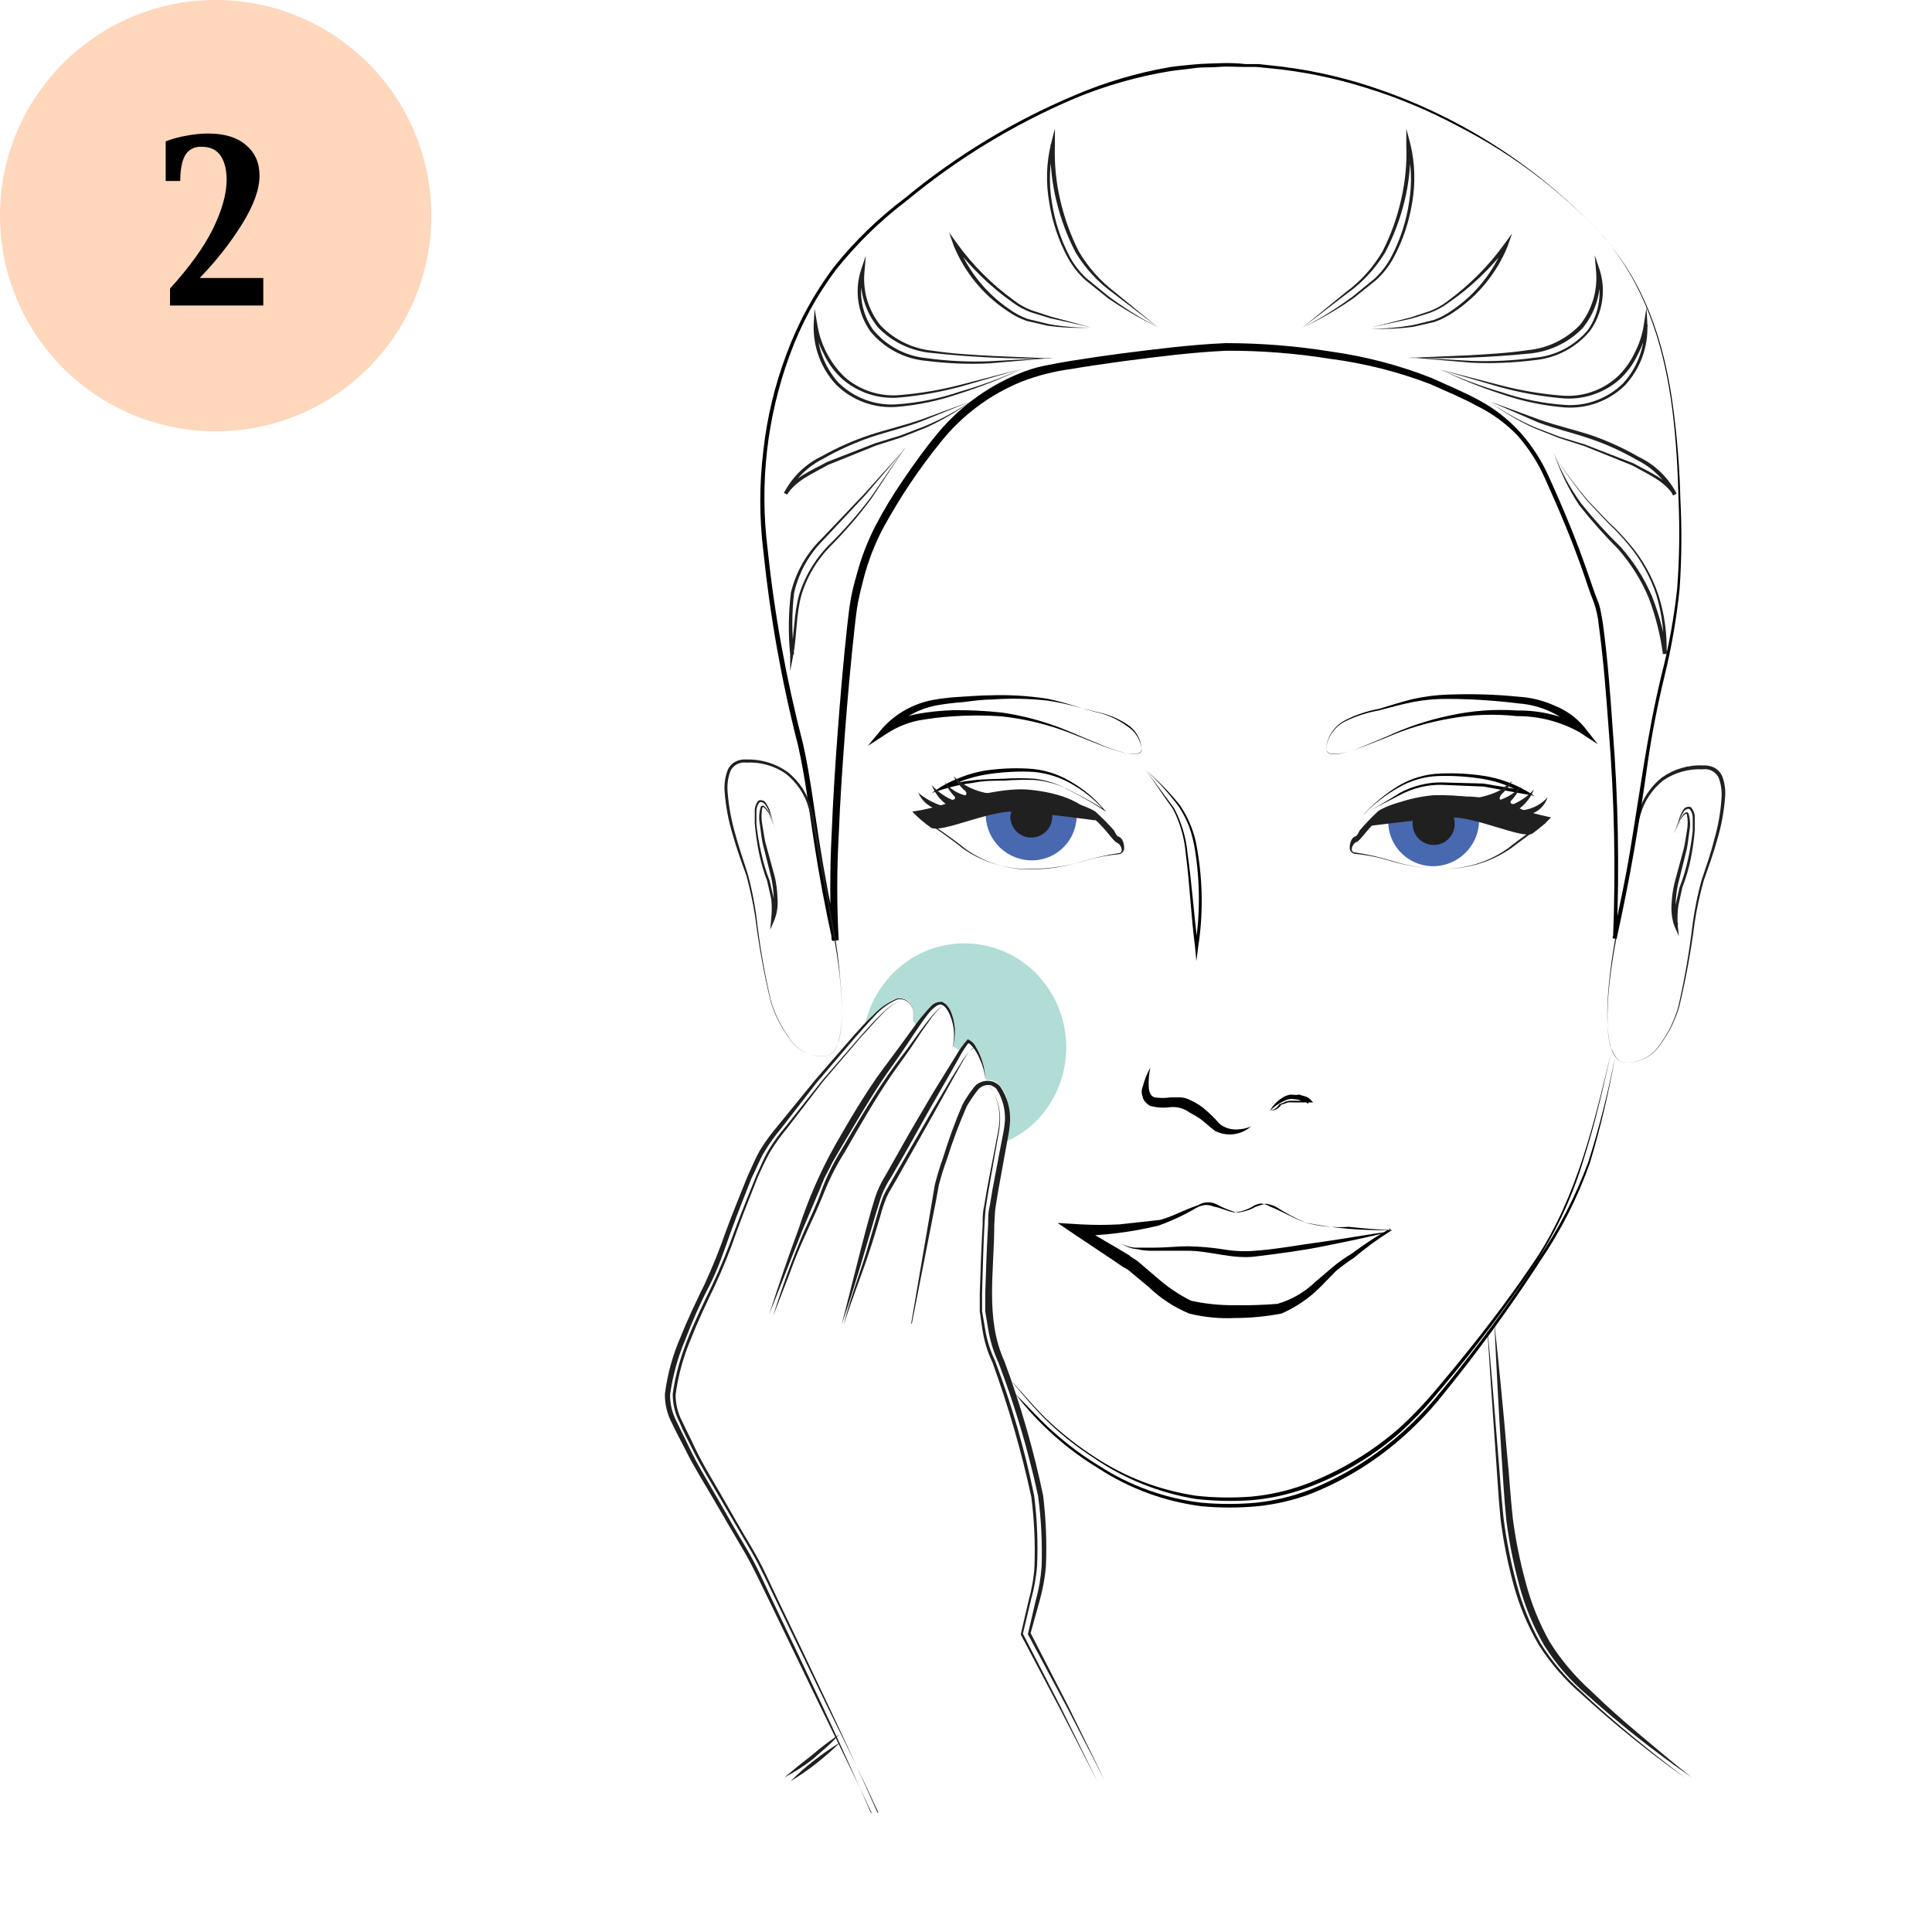 <svg xmlns="http://www.w3.org/2000/svg" fill="none" viewBox="0 0 215 215" height="215" width="215">
<rect fill="white" height="215" width="215"></rect>
<circle fill="#FFD7BC" r="24" cy="24" cx="24"></circle>
<path fill="black" d="M23.18 14.86C25 14.86 26.4 15.29 27.38 16.15C28.38 16.99 28.88 18.12 28.88 19.54C28.88 21.08 28.22 22.9 26.9 25C25.6 27.08 24.04 29.06 22.22 30.94H29.3V34H18.92V32.11C21.12 29.69 22.72 27.46 23.72 25.42C24.72 23.36 25.22 21.56 25.22 20.02C25.22 18.9 25 18.01 24.56 17.35C24.12 16.67 23.4 16.33 22.4 16.33C21.58 16.33 20.98 16.65 20.6 17.29C20.24 17.93 20.06 18.88 20.06 20.14H18.44V15.73C19.16 15.45 19.93 15.24 20.75 15.1C21.59 14.94 22.4 14.86 23.18 14.86Z"></path>
<g clip-path="url(#clip0_53_22)">
<path fill="black" d="M112.705 153.836C114.119 155.372 115.379 156.949 116.932 158.364C118.428 159.73 120.021 160.973 121.712 162.071C125.135 164.355 129.045 165.851 133.118 166.453C135.142 166.68 137.191 166.705 139.231 166.55C141.264 166.363 143.263 165.916 145.182 165.217C149.019 163.778 152.555 161.664 155.645 158.982C157.149 157.616 158.563 156.136 159.872 154.567C161.205 152.998 162.506 151.413 163.774 149.82C166.327 146.609 168.782 143.308 171.018 139.951C175.529 133.04 177.432 124.878 179.342 116.928C178.424 120.936 177.537 124.952 176.277 128.87C175.107 132.821 173.4 136.585 171.213 140.064C168.969 143.519 166.53 146.836 164.01 150.072C162.742 151.69 161.457 153.283 160.116 154.852C158.815 156.445 157.409 157.949 155.889 159.339C152.783 162.071 149.19 164.217 145.296 165.624C143.345 166.331 141.32 166.77 139.264 166.949C137.207 167.087 135.134 167.046 133.077 166.81C128.988 166.136 125.11 164.567 121.696 162.225C119.964 161.112 118.338 159.843 116.842 158.437C115.306 156.998 114.013 155.405 112.68 153.844"></path>
<path fill="#4868B0" d="M164.587 90.97C164.758 93.791 162.596 96.213 159.783 96.384C157.035 96.555 154.661 94.465 154.499 91.718C154.499 91.636 154.482 91.547 154.482 91.466C154.482 90.474 155.442 89.661 157.051 89.661C159.783 89.49 160.897 89.319 162.181 89.319C163.466 89.319 164.587 90.148 164.587 90.97Z"></path>
<path fill="#202020" d="M161.872 91.458C162.002 92.742 161.067 93.897 159.783 94.018C158.498 94.148 157.344 93.214 157.222 91.937C157.206 91.823 157.206 91.71 157.206 91.612C157.133 90.409 158.067 89.385 159.279 89.311H159.295C160.547 89.157 161.701 90.043 161.856 91.303C161.872 91.36 161.872 91.417 161.872 91.458Z"></path>
<path fill="#4868B0" d="M109.705 90.32C109.534 93.141 111.697 95.563 114.509 95.734H114.526C117.273 95.905 119.631 93.815 119.802 91.084C119.802 91.002 119.818 90.913 119.818 90.816C119.818 89.824 118.859 89.011 117.249 89.011C114.526 88.84 113.404 88.686 112.119 88.686C110.835 88.686 109.713 89.49 109.713 90.32"></path>
<path fill="#202020" d="M112.436 90.799C112.396 92.083 113.396 93.165 114.68 93.205C115.964 93.246 117.054 92.246 117.094 90.961C117.168 89.758 116.233 88.734 115.021 88.661H115.005C113.721 88.604 112.607 89.522 112.444 90.791"></path>
<path fill="#202020" d="M188.179 197.743C184.163 194.971 180.326 191.93 176.684 188.679C174.798 187.085 173.164 185.207 171.855 183.126C170.611 180.988 169.668 178.687 169.034 176.289C168.4 173.915 167.92 171.509 167.62 169.07C167.376 166.648 167.246 164.209 167.083 161.77C166.774 156.908 166.522 152.039 166.294 147.161C166.815 152.014 167.294 156.852 167.701 161.697C167.953 164.119 168.083 166.55 168.351 168.973C168.66 171.355 169.14 173.712 169.766 176.021C170.375 178.37 171.278 180.63 172.473 182.744C173.757 184.793 175.326 186.622 177.115 188.231C178.846 189.922 180.684 191.532 182.545 193.093C184.407 194.662 186.269 196.239 188.187 197.743"></path>
<path fill="#202020" d="M187.374 197.743C183.399 194.914 179.603 191.833 176.009 188.549C174.148 186.955 172.53 185.094 171.221 183.021C169.977 180.891 169.034 178.606 168.4 176.224C167.766 173.867 167.286 171.461 166.986 169.03C166.742 166.607 166.62 164.168 166.441 161.746C166.091 156.884 165.766 152.015 165.465 147.153C165.921 152.007 166.327 156.852 166.709 161.721C166.921 164.144 167.059 166.575 167.327 168.997C167.636 171.412 168.116 173.794 168.742 176.135C169.351 178.485 170.254 180.745 171.432 182.858C172.717 184.915 174.294 186.76 176.115 188.354C177.879 190.037 179.725 191.622 181.602 193.175C183.48 194.727 185.448 196.264 187.383 197.743"></path>
<path fill="#202020" d="M93.373 193.035C92.934 193.531 92.454 194.011 91.958 194.45C91.479 194.889 90.975 195.279 90.552 195.686C89.536 196.491 88.438 197.198 87.292 197.799L88.788 196.556L90.3 195.369C91.267 194.539 92.284 193.751 93.373 193.027"></path>
<path fill="#202020" d="M93.511 193.89C92.682 194.711 91.787 195.483 90.877 196.215C89.958 196.938 88.983 197.613 87.983 198.215C88.812 197.385 89.69 196.605 90.625 195.89C91.552 195.166 92.511 194.507 93.511 193.89Z"></path>
<path fill="#202020" d="M180.635 118.196C179.814 118.009 179.432 117.155 179.221 116.415C179.026 115.643 178.928 114.854 178.895 114.066C178.822 112.489 178.895 110.895 179.066 109.318C179.359 106.148 180.025 103.026 180.562 99.896L181.391 95.214C181.684 93.645 181.871 92.084 182.31 90.515C182.749 88.938 183.659 87.539 184.944 86.523C186.285 85.58 187.903 85.1 189.537 85.182C189.96 85.157 190.399 85.239 190.781 85.434C191.179 85.645 191.488 85.987 191.659 86.393C191.943 87.165 192.049 87.986 191.968 88.799C191.838 90.393 191.545 91.978 191.082 93.506C190.659 95.043 190.106 96.555 189.586 98.034C189.163 99.555 188.822 101.107 188.586 102.676C188.187 105.823 187.61 108.952 186.87 112.042C186.415 113.562 185.7 115.001 184.741 116.269C183.863 117.651 182.261 118.399 180.635 118.188M180.635 118.196C182.245 118.383 183.822 117.635 184.692 116.261C185.635 114.993 186.342 113.554 186.765 112.034C187.472 108.944 188.017 105.814 188.383 102.66C188.61 101.083 188.919 99.53 189.342 97.994C189.846 96.474 190.382 94.994 190.756 93.458C191.195 91.954 191.48 90.385 191.577 88.816C191.634 88.06 191.537 87.295 191.269 86.572C190.96 85.897 190.236 85.499 189.504 85.613C187.952 85.531 186.407 85.954 185.123 86.824C183.895 87.799 182.993 89.116 182.57 90.629C182.115 92.124 181.92 93.718 181.594 95.27L180.716 99.953C180.156 103.067 179.465 106.172 179.123 109.326C178.936 110.904 178.855 112.481 178.895 114.074C178.912 114.863 179.009 115.651 179.204 116.423C179.513 117.098 179.814 118.001 180.627 118.188"></path>
<path fill="#202020" d="M186.334 92.702C186.618 92.206 186.83 91.686 186.968 91.149C187.082 90.962 187.195 90.808 187.317 90.645C187.39 90.564 187.456 90.491 187.545 90.434C187.659 90.369 187.797 90.377 187.886 90.491C187.886 90.507 187.903 90.507 187.903 90.515C188.098 91.165 188.13 91.856 188 92.531C187.903 93.181 187.846 93.856 187.708 94.507L186.748 98.352C186.578 99.1 186.496 99.872 186.464 100.636C186.423 101.4 186.521 102.148 186.756 102.864L186.374 102.978C186.317 102.246 186.35 101.506 186.447 100.775L186.903 98.758C187.301 97.758 187.61 96.726 187.838 95.669C188.082 94.612 188.244 93.539 188.374 92.466V91.182C188.399 90.775 188.293 90.377 188.049 90.06C187.878 89.93 187.586 90.06 187.431 90.247C187.277 90.466 187.138 90.694 187.025 90.946C186.838 91.45 186.586 92.06 186.35 92.694M186.334 92.702C186.561 92.108 186.74 91.474 186.968 90.824C187.065 90.556 187.195 90.32 187.35 90.076C187.537 89.808 187.886 89.71 188.179 89.832C188.472 90.182 188.634 90.629 188.602 91.084V92.369C188.52 93.458 188.358 94.539 188.147 95.612C187.919 96.685 187.61 97.742 187.212 98.775L186.773 100.791C186.675 101.498 186.659 102.213 186.699 102.921L186.83 104.189L186.326 103.035C186.057 102.262 185.96 101.441 186.017 100.62C186.057 99.832 186.155 99.043 186.342 98.271L187.374 94.45C187.529 93.816 187.602 93.165 187.716 92.515C187.846 91.897 187.846 91.247 187.716 90.621C187.716 90.466 187.464 90.621 187.35 90.775C187.22 90.913 187.098 91.068 186.984 91.239C186.83 91.743 186.602 92.239 186.334 92.694"></path>
<path fill="black" d="M147.572 83.271C147.71 81.93 148.515 80.759 149.718 80.141C150.889 79.548 152.141 79.125 153.442 78.889C154.694 78.524 155.954 78.101 157.23 77.792C158.531 77.507 159.84 77.337 161.165 77.296C163.799 77.199 166.441 77.272 169.058 77.54C170.416 77.621 171.741 77.963 172.977 78.516C174.261 79.02 175.408 79.841 176.294 80.897L177.814 82.824L175.773 81.483C173.643 80.304 171.245 79.678 168.806 79.694C166.351 79.426 163.872 79.507 161.449 79.946C159.027 80.353 156.653 81.044 154.401 82.028C153.247 82.483 152.084 82.962 150.913 83.369C150.32 83.58 149.735 83.735 149.109 83.849C148.8 83.889 148.491 83.889 148.174 83.849C147.865 83.873 147.596 83.637 147.564 83.328V83.271H147.572ZM147.572 83.271C147.548 83.564 147.759 83.849 148.068 83.881H148.125C148.434 83.922 148.743 83.922 149.06 83.881C149.67 83.751 150.271 83.597 150.848 83.385C152.003 82.946 153.149 82.45 154.303 81.971C156.555 80.914 158.929 80.125 161.352 79.621C163.807 79.085 166.327 78.889 168.839 79.068C171.392 79.028 173.912 79.646 176.172 80.857L175.651 81.434C173.904 79.589 171.522 78.459 168.977 78.28C166.384 77.955 163.774 77.784 161.157 77.776C159.848 77.76 158.547 77.873 157.262 78.117C155.978 78.369 154.71 78.727 153.442 79.06C152.141 79.288 150.905 79.694 149.718 80.263C148.548 80.841 147.743 81.979 147.572 83.279"></path>
<path fill="black" d="M127.029 83.271C126.948 82.214 126.379 81.255 125.509 80.662C124.655 80.084 123.696 79.645 122.688 79.377C120.639 78.914 118.639 78.247 116.566 77.963C114.493 77.735 112.404 77.694 110.323 77.849C109.282 77.849 108.233 78.003 107.193 78.133C106.169 78.206 105.136 78.328 104.12 78.515C102.128 78.922 100.332 79.938 98.941 81.434L98.421 80.857C99.551 80.166 100.803 79.686 102.112 79.442C103.396 79.215 104.681 79.076 105.982 79.036C107.843 79.011 109.689 79.093 111.534 79.304C113.371 79.572 115.176 80.011 116.932 80.613C118.696 81.198 120.346 82.019 122.078 82.686C122.907 83.068 123.785 83.393 124.663 83.645C125.127 83.783 125.59 83.889 126.07 83.93C126.297 83.954 126.533 83.913 126.744 83.848C126.988 83.767 127.094 83.507 127.029 83.271ZM127.029 83.271C127.07 83.515 126.948 83.734 126.72 83.824C126.509 83.897 126.265 83.938 126.045 83.905C125.566 83.881 125.102 83.791 124.639 83.653C123.753 83.401 122.875 83.1 122.029 82.735C120.306 82.084 118.631 81.32 116.851 80.808C115.087 80.271 113.282 79.922 111.461 79.719C109.632 79.588 107.794 79.588 105.965 79.719C104.697 79.8 103.437 79.962 102.185 80.182C100.974 80.434 99.803 80.914 98.763 81.588L96.576 83.003L98.226 81.011C99.706 79.377 101.697 78.28 103.868 77.881C104.925 77.694 105.982 77.589 107.055 77.532C108.095 77.459 109.16 77.394 110.217 77.377C112.331 77.304 114.461 77.434 116.542 77.759C118.631 78.166 120.59 78.946 122.631 79.41C123.647 79.719 124.606 80.198 125.452 80.824C126.313 81.369 126.891 82.271 127.029 83.279"></path>
<path fill="black" d="M127.525 85.71C128.557 87.125 129.63 88.531 130.655 89.938C131.476 91.507 131.996 93.206 132.151 94.97C132.655 98.441 132.858 101.937 133.338 105.376H132.996C133.557 101.831 133.557 98.222 132.996 94.685C132.866 93.799 132.655 92.921 132.362 92.076C132.053 91.246 131.638 90.45 131.151 89.718C130.061 88.263 128.858 86.93 127.525 85.702M127.525 85.71C128.891 86.881 130.159 88.174 131.289 89.588C132.329 91.1 132.996 92.816 133.248 94.62C133.858 98.189 133.898 101.839 133.329 105.424L133.134 106.961L132.996 105.424C132.541 101.953 132.403 98.376 131.955 95.002C131.817 93.271 131.338 91.588 130.541 90.035C129.476 88.556 128.517 87.1 127.525 85.71Z"></path>
<path fill="black" d="M128.004 118.838C127.866 119.488 127.809 120.147 127.834 120.813C127.834 121.456 128.004 121.951 128.484 122.122C129.061 122.204 129.671 122.204 130.248 122.122H131.37C131.768 122.138 132.159 122.252 132.5 122.447C133.15 122.732 133.744 123.122 134.264 123.602C134.768 124.041 135.232 124.504 135.671 125.016C136.126 125.415 136.687 125.634 137.28 125.683C137.947 125.724 138.605 125.61 139.215 125.358C138.101 126.325 136.508 126.528 135.191 125.837C134.549 125.358 134.069 124.87 133.589 124.529C133.11 124.187 132.476 123.878 131.98 123.553C131.443 123.268 130.825 123.147 130.216 123.212C129.468 123.309 128.704 123.268 127.972 123.057C127.647 122.886 127.167 122.39 127.167 122.065C127.013 121.699 127.013 121.293 127.167 120.927C127.354 120.196 127.63 119.488 127.996 118.838"></path>
<path fill="black" d="M141.329 123.61C141.768 123.537 142.15 123.269 142.361 122.887C142.613 122.813 142.857 122.716 143.085 122.578C143.369 122.504 143.646 122.48 143.938 122.496H145.686L145.548 122.838C145.32 122.586 144.93 122.57 144.475 122.374H144.556C144.215 122.374 143.906 122.277 143.646 122.293C143.353 122.318 143.068 122.423 142.816 122.561C142.255 122.813 141.759 123.171 141.337 123.618M141.329 123.61C141.638 123.033 142.101 122.553 142.654 122.196C142.938 122 143.247 121.87 143.589 121.813C143.954 121.813 144.247 121.887 144.532 121.813H144.613C144.906 121.968 145.434 121.952 145.8 122.334L146.141 122.683H144.052C143.8 122.667 143.532 122.667 143.28 122.683C143.028 122.813 142.759 122.895 142.475 122.952H142.572C142.304 123.374 141.825 123.618 141.329 123.602"></path>
<path fill="black" d="M145.329 136.072C146.808 136.365 148.32 136.592 149.824 136.722C151.377 136.861 152.922 136.918 154.474 136.893H154.954L154.629 137.064C153.23 137.95 151.897 138.934 150.629 140.007C149.954 140.43 149.32 140.909 148.694 141.421L146.93 143.226C145.686 144.478 144.223 145.47 142.605 146.177C140.914 146.502 139.174 146.673 137.459 146.673C135.736 146.754 134.004 146.592 132.329 146.177C130.663 145.47 129.143 144.486 127.834 143.226L125.94 141.649C125.655 141.381 125.33 141.153 124.98 140.999L124.013 140.332L119.786 137.511L117.696 136.096L120.257 136.251C121.712 136.332 123.151 136.332 124.606 136.251L129.094 135.755C130.386 135.43 131.825 134.609 133.321 134.121C134.012 133.69 134.882 133.69 135.573 134.121C136.24 134.471 136.939 134.739 137.662 134.942C138.394 134.869 139.101 134.658 139.744 134.292C140.109 134.154 140.475 134.04 140.857 133.95C141.256 134.007 141.63 134.121 141.987 134.292C143.044 134.983 144.158 135.576 145.329 136.072ZM145.329 136.072C143.914 135.576 142.605 134.763 141.321 134.267C141.028 134.08 140.703 133.975 140.345 133.926C140.004 133.967 139.67 134.08 139.386 134.267C138.752 134.649 138.036 134.877 137.305 134.918C136.5 134.763 135.89 134.422 135.061 134.267C134.752 134.137 134.427 134.08 134.085 134.097C133.752 134.137 133.427 134.251 133.126 134.422C131.785 135.21 130.362 135.877 128.899 136.397C127.419 136.747 125.907 137.031 124.403 137.218C122.867 137.413 121.298 137.527 119.753 137.544L120.07 136.397L124.525 139.015L125.647 139.682C125.972 140.007 126.452 140.177 126.777 140.503L128.696 142.137C129.866 143.177 131.159 144.063 132.557 144.754C134.134 145.096 135.744 145.258 137.362 145.25C138.963 145.275 140.573 145.226 142.166 145.096C143.76 144.632 145.207 143.787 146.394 142.633L148.32 140.999C148.971 140.446 149.678 139.958 150.409 139.519C151.791 138.478 153.23 137.544 154.734 136.698V136.853C153.125 136.853 151.694 136.682 150.084 136.527C148.475 136.641 146.873 136.487 145.304 136.072"></path>
<path fill="black" d="M154.637 137.056C152.239 137.706 149.662 138.202 147.263 138.69C144.865 139.186 142.288 139.503 139.719 139.828C137.158 140.153 134.573 139.186 132.175 139.186H128.484C127.834 139.21 127.183 139.161 126.549 139.015C125.915 138.958 125.305 138.747 124.785 138.365C125.322 138.69 125.931 138.86 126.549 138.844H128.484C129.769 138.844 131.045 138.69 132.175 138.69C133.459 138.714 134.752 138.82 136.02 139.015C137.231 139.226 138.483 139.299 139.711 139.186C142.109 139.015 144.686 138.519 147.084 138.202C149.483 137.877 152.06 137.381 154.629 137.056"></path>
<path fill="#202020" d="M152.239 91.937C152.239 91.937 153.352 89.117 159.458 88.499C162.409 88.401 165.335 88.84 168.116 89.808C170.936 90.629 172.611 90.962 172.611 90.962C171.977 91.629 171.27 92.23 170.522 92.767C169.408 93.417 164.108 90.791 161.214 90.962C158.328 91.133 152.23 91.937 152.23 91.937"></path>
<path fill="black" d="M151.743 90.629C153.157 89.84 154.563 89.003 155.799 88.222C157.214 87.474 158.775 87.068 160.368 87.068L165.091 87.198L169.758 87.987L169.619 88.352C168.221 87.539 166.685 86.97 165.091 86.694C163.482 86.426 161.864 86.312 160.23 86.353C158.612 86.377 157.019 86.832 155.604 87.653C154.181 88.466 152.881 89.466 151.743 90.645M151.743 90.629C152.873 89.417 154.149 88.369 155.547 87.499C156.97 86.637 158.612 86.141 160.27 86.084C161.921 86.011 163.571 86.1 165.205 86.353C166.855 86.621 168.432 87.182 169.871 88.019L170.757 88.564L169.717 88.377L165.107 87.531L160.409 87.336C158.84 87.32 157.311 87.686 155.921 88.401C154.45 89.149 153.076 89.873 151.734 90.621"></path>
<path fill="#202020" d="M169.571 90.149C169.246 90.149 169.091 90.149 169.091 89.978C169.815 89.425 170.376 88.694 170.701 87.848C170.083 88.556 169.302 89.1 168.441 89.482C167.961 89.482 168.116 89.157 168.116 89.157C168.579 88.677 168.961 88.117 169.246 87.507C168.636 88.182 167.864 88.686 167.002 88.987C166.831 88.987 166.831 88.661 167.156 88.336C167.587 87.93 167.969 87.45 168.278 86.93L166.994 87.913C165.612 88.637 164.059 88.954 162.498 88.889C163.425 89.133 164.36 89.295 165.319 89.385C166.855 89.694 168.351 90.133 169.815 90.694C170.928 90.58 171.871 89.808 172.213 88.734C171.522 89.499 170.579 90.003 169.563 90.149"></path>
<path fill="#202020" d="M112.916 90.32C110.095 90.165 104.722 92.758 103.608 92.108C102.86 91.588 102.153 90.978 101.519 90.32C103.039 90.092 104.551 89.71 106.006 89.19C107.933 88.694 111.957 87.572 114.68 87.897C120.94 88.539 121.899 91.295 121.899 91.295C121.899 91.295 115.81 90.45 112.916 90.32Z"></path>
<path fill="black" d="M118.525 87.685C120.021 88.409 121.468 89.205 122.883 90.091V90.173C121.793 88.945 120.517 87.921 119.078 87.141C117.655 86.352 116.062 85.913 114.436 85.872C112.81 85.832 111.192 85.945 109.583 86.214C107.989 86.498 106.437 87.035 105.014 87.807L104.786 87.498C105.916 87.189 107.054 86.962 108.209 86.848C109.355 86.693 110.509 86.71 111.664 86.661C112.818 86.588 113.989 86.588 115.151 86.661C116.322 86.815 117.46 87.157 118.517 87.677M118.525 87.685C117.468 87.206 116.355 86.913 115.2 86.799C114.046 86.758 112.883 86.775 111.745 86.872C110.591 86.872 109.436 86.872 108.29 87.116C107.144 87.254 106.038 87.498 104.933 87.84L103.681 88.238L104.794 87.514C106.233 86.685 107.794 86.1 109.42 85.783C111.054 85.531 112.721 85.441 114.371 85.531C116.038 85.604 117.655 86.092 119.094 86.945C120.533 87.766 121.818 88.823 122.874 90.091L123.126 90.344L122.858 90.173C121.46 89.262 120.029 88.441 118.533 87.71"></path>
<path fill="#202020" d="M102.161 88.174C102.6 89.19 103.502 89.921 104.567 90.149C106.039 89.588 107.526 89.133 109.063 88.824L111.884 88.344C110.315 88.499 108.738 88.157 107.388 87.361C106.925 87.076 106.502 86.751 106.104 86.377C106.396 86.93 106.77 87.418 107.217 87.856C107.713 88.182 107.543 88.507 107.388 88.507C106.486 88.279 105.697 87.759 105.128 87.027C105.413 87.637 105.795 88.198 106.258 88.678C106.258 88.678 106.413 89.003 105.933 89.003C105.071 88.621 104.315 88.06 103.689 87.369C104.014 88.214 104.559 88.962 105.291 89.499C105.291 89.669 105.12 89.669 104.811 89.669C103.844 89.361 102.925 88.848 102.145 88.19"></path>
<path fill="#202020" d="M113.453 88.669H111.632C108.827 88.856 106.12 89.759 103.762 91.295L103.283 91.612L103.762 91.937C103.762 91.937 105.852 93.352 107.128 94.409C109.16 95.823 111.559 96.62 114.022 96.701C116.192 96.742 118.363 96.474 120.452 95.888C121.753 95.466 123.094 95.197 124.46 95.067C124.81 95.043 125.094 94.758 125.102 94.401C125.102 93.905 124.948 93.254 124.46 93.092C124.306 93.092 124.151 92.766 123.98 92.425C123.33 91.677 122.623 90.978 121.891 90.311C120.282 89.328 117.404 88.677 113.428 88.677L113.445 88.661L113.453 88.669ZM113.396 89.165C116.916 89.165 120.135 89.816 121.574 90.97C123.013 92.124 123.834 93.588 124.314 93.791C124.793 93.986 125.11 94.945 124.468 94.945C123.029 95.157 121.615 95.498 120.241 95.929C118.209 96.531 116.095 96.815 113.981 96.742C111.607 96.628 109.331 95.831 107.413 94.449C106.006 93.303 104.047 91.978 104.047 91.978C106.364 90.401 109.063 89.482 111.859 89.311C112.38 89.173 112.932 89.124 113.469 89.157"></path>
<path fill="#202020" d="M161.856 88.612C157.84 88.612 154.962 89.263 153.393 90.246C152.661 90.921 151.97 91.636 151.32 92.401C151.149 92.726 150.995 93.067 150.84 93.067C150.353 93.222 150.198 93.888 150.198 94.376C150.215 94.726 150.491 95.01 150.84 95.026C152.198 95.157 153.548 95.433 154.848 95.848C156.929 96.449 159.092 96.734 161.263 96.677C163.742 96.596 166.14 95.791 168.173 94.384C169.457 93.401 171.538 91.913 171.538 91.913L172.018 91.588L171.538 91.271C169.181 89.734 166.474 88.832 163.669 88.645L161.848 88.62L161.856 88.612ZM161.913 89.116C162.449 89.076 163.002 89.133 163.523 89.287C166.27 89.458 168.937 90.376 171.221 91.905C171.221 91.905 169.303 93.214 167.856 94.376C165.921 95.758 163.636 96.563 161.271 96.669C159.157 96.742 157.043 96.457 155.027 95.839C153.645 95.4 152.231 95.075 150.792 94.864C150.149 94.864 150.467 93.88 150.946 93.71C151.426 93.539 152.076 92.295 153.67 90.889C155.263 89.474 158.336 89.084 161.864 89.084"></path>
<path fill="black" d="M179.44 27.437C174.587 21.885 168.709 17.316 162.14 13.983C158.897 12.251 155.482 10.837 151.97 9.756C148.458 8.658 144.849 7.918 141.199 7.585L139.792 7.447H138.378C137.459 7.447 136.54 7.366 135.63 7.447C134.711 7.528 133.809 7.447 132.89 7.585C131.972 7.723 131.069 7.78 130.167 7.926C126.557 8.52 123.013 9.536 119.631 10.934C112.875 13.812 106.559 17.641 100.909 22.324C97.99 24.543 95.356 27.104 93.072 29.966C90.869 32.884 89.121 36.111 87.869 39.55C85.341 46.444 84.503 53.85 85.43 61.142C86.194 68.443 87.519 75.678 89.365 82.783C90.178 86.409 90.6 90.059 91.178 93.685C91.755 97.311 92.43 100.92 93.234 104.497L92.543 104.611C92.348 100.717 92.348 96.831 92.543 92.937C92.698 89.043 92.942 85.165 93.234 81.303C93.527 77.442 93.852 73.564 94.275 69.703C94.389 68.727 94.486 67.784 94.657 66.784C94.828 65.784 95.064 64.882 95.332 63.963C95.836 62.061 96.543 60.224 97.445 58.476C98.38 56.704 99.405 54.996 100.543 53.354C101.64 51.753 102.762 50.151 104.014 48.631C106.486 45.517 109.713 43.095 113.379 41.583C114.282 41.201 115.225 40.908 116.2 40.705C117.16 40.51 118.119 40.339 119.021 40.184C120.94 39.876 122.858 39.591 124.785 39.339C128.63 38.851 132.484 38.355 136.386 38.185C140.288 38.185 144.182 38.493 148.035 39.111C151.897 39.648 155.694 40.632 159.311 42.062C161.092 42.867 162.864 43.607 164.595 44.542C166.343 45.477 167.904 46.704 169.237 48.184C170.538 49.663 171.611 51.338 172.4 53.143C173.204 54.907 173.977 56.696 174.708 58.484C175.44 60.273 176.123 62.118 176.757 63.955C177.082 64.874 177.375 65.792 177.725 66.678C177.92 67.134 178.066 67.613 178.147 68.093C178.245 68.589 178.334 69.069 178.391 69.508C178.911 73.369 179.196 77.231 179.464 81.108C180.082 88.864 180.228 96.636 179.903 104.399H179.448C180.171 101.188 180.863 97.945 181.399 94.701C181.936 91.457 182.423 88.189 182.96 84.921C183.496 81.645 184.106 78.409 184.878 75.19C185.7 72.003 186.293 68.743 186.643 65.475C186.895 62.191 186.935 58.89 186.797 55.606C186.716 52.306 186.529 49.021 186.122 45.737C185.317 39.233 183.415 32.64 179.294 27.405C183.521 32.592 185.415 39.193 186.244 45.737C186.667 49.005 186.919 52.306 187 55.606C187.171 58.89 187.138 62.191 186.919 65.475C186.578 68.776 186.017 72.044 185.228 75.263C184.456 78.474 183.814 81.702 183.35 84.978C182.887 88.246 182.391 91.506 181.83 94.758C181.269 98.018 180.602 101.261 179.903 104.489L179.505 104.432C179.814 96.693 179.659 88.937 179.025 81.222C178.741 77.361 178.448 73.483 177.928 69.662C177.846 68.703 177.635 67.743 177.294 66.841C176.928 65.931 176.619 65.012 176.294 64.02C175.66 62.183 174.985 60.386 174.245 58.59C173.513 56.801 172.733 55.021 171.936 53.257C171.164 51.509 170.132 49.891 168.863 48.452C167.579 47.127 166.091 46.029 164.433 45.209C162.758 44.29 160.937 43.542 159.189 42.753C155.596 41.371 151.848 40.428 148.027 39.932C144.223 39.323 140.369 39.014 136.508 39.03C132.663 39.201 128.793 39.705 124.964 40.201C123.045 40.469 121.127 40.737 119.224 41.062C117.322 41.314 115.46 41.786 113.672 42.477C110.119 43.924 107.006 46.265 104.624 49.273C102.201 52.281 100.055 55.492 98.226 58.874C97.34 60.565 96.649 62.354 96.153 64.207C95.901 65.142 95.673 66.085 95.486 67.028C95.299 67.971 95.218 68.93 95.104 69.849C94.681 73.694 94.332 77.564 94.039 81.425C93.746 85.287 93.486 89.157 93.332 93.034C93.121 96.896 93.121 100.757 93.332 104.619L92.641 104.717C91.852 101.123 91.169 97.498 90.609 93.864C90.048 90.222 89.617 86.555 88.82 82.995C86.983 75.857 85.698 68.597 84.942 61.281C84.495 57.598 84.495 53.891 84.942 50.208C85.341 46.525 86.21 42.908 87.511 39.437C88.796 35.957 90.568 32.681 92.795 29.722C95.104 26.828 97.771 24.251 100.73 22.023C106.429 17.316 112.786 13.463 119.598 10.601C122.997 9.146 126.533 8.105 130.175 7.471C131.077 7.333 132.004 7.26 132.996 7.162C133.988 7.065 134.841 7.081 135.817 7.032C136.792 6.992 137.662 7.032 138.638 7.13H140.052L141.459 7.284C145.125 7.65 148.751 8.414 152.263 9.544C162.782 12.942 172.172 19.129 179.448 27.454"></path>
<path fill="#202020" d="M144.995 36.412L149.775 32.51C151.426 31.299 152.808 29.746 153.848 27.982C154.783 26.145 155.474 24.218 155.921 22.218C156.385 20.234 156.58 18.186 156.498 16.137V14.324L156.962 16.072C157.466 18.186 157.523 20.373 157.157 22.519C156.815 24.649 156.133 26.722 155.116 28.624C154.612 29.583 153.929 30.453 153.125 31.177L150.613 33.193C148.849 34.42 146.987 35.485 145.06 36.42C146.962 35.437 148.783 34.29 150.507 33.022L152.97 31.006C153.742 30.282 154.393 29.445 154.872 28.494C155.856 26.6 156.507 24.559 156.815 22.462C157.157 20.373 157.067 18.235 156.572 16.17H156.954C157.011 18.243 156.799 20.332 156.311 22.348C155.816 24.348 155.1 26.283 154.141 28.104C153.051 29.892 151.621 31.445 149.913 32.656L144.995 36.42V36.412Z"></path>
<path fill="#202020" d="M152.507 36.461L156.962 35.331L159.108 34.624C159.807 34.356 160.474 33.99 161.067 33.527C163.506 31.746 165.66 29.592 167.424 27.137L168.27 25.982L167.774 27.397C166.563 30.389 164.473 32.949 161.783 34.73C161.116 35.193 160.401 35.559 159.636 35.827L157.311 36.364C155.734 36.575 154.157 36.648 152.564 36.575C154.141 36.591 155.718 36.445 157.271 36.169L159.563 35.608C160.295 35.34 160.986 34.974 161.62 34.51C164.23 32.738 166.229 30.21 167.384 27.275L167.733 27.462C165.888 29.868 163.677 31.99 161.173 33.706C160.555 34.169 159.872 34.535 159.157 34.803C158.433 35.031 157.742 35.266 156.97 35.478L152.482 36.461H152.507Z"></path>
<path fill="#202020" d="M156.693 39.827L163.376 39.542C165.587 39.412 167.815 39.298 170.018 38.965C172.237 38.754 174.302 37.754 175.838 36.144C177.204 34.42 177.838 32.225 177.602 30.022L177.464 28.396L177.985 29.933C178.757 32.258 178.367 34.827 176.944 36.819C175.407 38.68 173.18 39.859 170.766 40.079C168.424 40.371 166.067 40.477 163.717 40.363L156.669 39.753L163.717 40.16C166.075 40.241 168.424 40.136 170.766 39.81C173.074 39.615 175.204 38.502 176.7 36.737C178.025 34.819 178.359 32.396 177.627 30.177H178.009C178.253 32.461 177.57 34.762 176.107 36.534C174.513 38.168 172.367 39.168 170.083 39.355C165.628 39.794 161.156 39.949 156.685 39.819"></path>
<path fill="#202020" d="M160.287 41.136L166.928 42.859C169.14 43.437 171.4 43.827 173.668 44.014C175.936 44.241 178.204 43.51 179.911 41.998C180.74 41.233 181.415 40.315 181.895 39.299C182.415 38.299 182.773 37.218 182.935 36.096L183.228 34.193L183.326 36.128C183.423 38.624 182.537 41.047 180.83 42.884C179.041 44.632 176.594 45.518 174.107 45.339C171.709 45.144 169.327 44.632 167.059 43.843C164.758 43.095 162.522 42.193 160.335 41.136C162.538 42.128 164.807 42.973 167.115 43.648C169.4 44.42 171.766 44.9 174.164 45.062C176.562 45.233 178.919 44.339 180.627 42.656C182.244 40.892 183.09 38.551 182.976 36.153H183.374C183.179 37.307 182.797 38.421 182.261 39.453C181.757 40.526 181.049 41.486 180.18 42.274C178.391 43.811 176.05 44.559 173.692 44.306C171.408 44.095 169.14 43.689 166.928 43.079L160.287 41.144V41.136Z"></path>
<path fill="#202020" d="M165.831 44.688L171.327 46.705C173.156 47.347 175.066 47.786 176.968 48.395C178.83 49.03 180.635 49.851 182.334 50.834C184.155 51.688 185.635 53.127 186.569 54.907L186.22 55.102C185.204 53.493 183.301 52.745 181.667 51.802L176.326 49.648L173.505 48.745L170.798 47.672C169.034 46.875 167.376 45.9 165.807 44.754C167.4 45.867 169.107 46.81 170.879 47.575L173.57 48.607L176.391 49.469L181.806 51.574C183.464 52.517 185.399 53.224 186.545 54.956L186.195 55.143C185.309 53.436 183.895 52.054 182.171 51.192C180.48 50.217 178.716 49.412 176.871 48.794C175.034 48.176 173.115 47.721 171.229 47.03L165.831 44.688Z"></path>
<path fill="#202020" d="M172.855 50.461C174.026 52.306 175.334 54.086 176.757 55.745L179.017 58.11C179.83 58.842 180.594 59.647 181.302 60.492C182.757 62.167 183.854 64.126 184.561 66.232C185.236 68.346 185.537 70.557 185.464 72.784H185.057C184.765 70.654 184.244 68.557 183.48 66.541C182.651 64.549 181.489 62.72 180.066 61.094C178.529 59.557 177.09 57.932 175.749 56.233C174.554 54.428 173.611 52.485 172.928 50.42C173.692 52.436 174.717 54.322 175.985 56.062C177.342 57.753 178.79 59.346 180.342 60.858C181.797 62.492 182.984 64.354 183.838 66.354C184.635 68.386 185.204 70.5 185.529 72.654H185.122C185.22 70.484 184.952 68.297 184.326 66.216C183.651 64.159 182.578 62.24 181.18 60.574C180.489 59.728 179.741 58.94 178.936 58.192L176.676 55.785C175.278 54.103 174.009 52.314 172.855 50.452"></path>
<path fill="#202020" d="M128.85 36.412C126.915 35.477 125.062 34.396 123.297 33.185L120.785 31.169C119.981 30.437 119.306 29.576 118.794 28.616C117.777 26.714 117.086 24.641 116.761 22.511C116.379 20.365 116.436 18.186 116.948 16.064L117.395 14.292V16.121C117.322 18.17 117.509 20.21 117.973 22.202C118.428 24.202 119.119 26.137 120.046 27.966C121.078 29.73 122.444 31.266 124.062 32.502L128.842 36.42L123.932 32.657C122.224 31.445 120.785 29.892 119.704 28.104C118.745 26.259 118.021 24.316 117.542 22.291C117.054 20.275 116.843 18.186 116.899 16.113H117.282C116.786 18.17 116.704 20.316 117.038 22.405C117.347 24.511 118.005 26.551 118.981 28.437C119.46 29.38 120.111 30.226 120.883 30.949L123.346 32.965C125.078 34.25 126.915 35.404 128.834 36.404"></path>
<path fill="#202020" d="M121.33 36.461C119.753 36.534 118.16 36.461 116.591 36.25L114.249 35.713C113.485 35.445 112.77 35.079 112.119 34.615C109.428 32.843 107.323 30.291 106.112 27.283L105.616 25.868L106.461 27.039C108.225 29.494 110.38 31.648 112.835 33.429C113.428 33.892 114.079 34.258 114.778 34.526L116.94 35.233L121.322 36.404L116.883 35.42C116.152 35.209 115.469 34.965 114.696 34.746C113.981 34.477 113.306 34.111 112.68 33.648C110.201 31.9 108.014 29.77 106.193 27.348L106.542 27.161C107.697 30.096 109.705 32.616 112.306 34.396C112.94 34.859 113.631 35.225 114.363 35.493L116.664 36.054C118.2 36.339 119.753 36.477 121.314 36.461"></path>
<path fill="#202020" d="M117.144 39.827L110.095 40.437C107.738 40.551 105.388 40.453 103.047 40.153C100.641 39.941 98.405 38.754 96.869 36.892C95.446 34.893 95.064 32.34 95.828 30.007L96.348 28.454L96.218 30.088C95.966 32.291 96.592 34.486 97.982 36.21C99.519 37.811 101.576 38.819 103.795 39.031C105.99 39.372 108.226 39.486 110.437 39.608L117.119 39.892C112.648 39.965 108.193 39.762 103.754 39.283C101.47 39.096 99.324 38.096 97.73 36.462C96.267 34.681 95.592 32.389 95.828 30.104H96.21C95.462 32.324 95.812 34.746 97.137 36.665C98.616 38.47 100.746 39.624 103.071 39.852C105.413 40.177 107.77 40.291 110.12 40.201L117.144 39.819V39.827Z"></path>
<path fill="#202020" d="M113.55 41.136C111.363 42.169 109.119 43.055 106.827 43.786C104.559 44.575 102.177 45.087 99.779 45.282C97.299 45.469 94.844 44.575 93.064 42.827C91.356 41.006 90.454 38.567 90.552 36.071L90.649 34.34L90.942 36.047C91.283 38.291 92.356 40.364 93.974 41.941C95.681 43.445 97.95 44.185 100.218 43.957C102.486 43.77 104.746 43.38 106.957 42.803L113.599 41.079L106.998 42.998C104.786 43.599 102.51 44.014 100.234 44.225C97.876 44.477 95.535 43.729 93.746 42.193C92.877 41.404 92.169 40.445 91.665 39.372C91.129 38.348 90.747 37.234 90.552 36.071H90.95C90.852 38.47 91.698 40.795 93.299 42.575C95.023 44.266 97.364 45.152 99.77 44.998C102.169 44.827 104.534 44.364 106.819 43.583C109.119 42.925 111.355 42.103 113.542 41.128"></path>
<path fill="#202020" d="M108.006 44.689C106.437 45.835 104.779 46.803 103.014 47.607L100.307 48.68L97.486 49.583L92.145 51.737C90.511 52.672 88.609 53.428 87.593 55.038L87.243 54.851C88.17 53.062 89.65 51.623 91.471 50.761C93.186 49.802 94.983 48.997 96.852 48.388C98.714 47.778 100.616 47.347 102.494 46.697L107.99 44.681L102.559 46.884C100.73 47.575 98.811 48.022 96.917 48.648C95.088 49.282 93.308 50.071 91.617 51.046C89.893 51.9 88.487 53.29 87.593 54.997L87.243 54.81C88.398 53.078 90.316 52.371 91.999 51.428L97.397 49.323L100.218 48.461L102.909 47.428C104.697 46.681 106.404 45.77 107.998 44.681"></path>
<path fill="#202020" d="M100.73 49.81L96.99 55.452C95.665 57.265 94.194 58.972 92.617 60.581C91.023 62.142 89.836 64.077 89.186 66.215C88.584 68.362 88.698 70.63 88.284 72.873L87.934 74.694V72.849C87.706 70.556 87.739 68.24 88.015 65.939C88.568 63.671 89.731 61.598 91.413 59.964L96.153 54.988L100.762 49.867L96.324 55.07L91.617 60.102C90.007 61.703 88.885 63.752 88.373 65.963C88.105 68.231 88.105 70.524 88.373 72.792H87.975C88.414 70.621 88.316 68.321 88.95 66.118C89.641 63.947 90.869 61.972 92.503 60.395C94.096 58.817 95.559 57.118 96.917 55.33L100.722 49.802L100.73 49.81Z"></path>
<path fill="#202020" d="M91.95 117.513C92.779 117.326 93.153 116.472 93.364 115.733C93.559 114.96 93.657 114.172 93.673 113.383C93.714 111.79 93.633 110.213 93.446 108.636C93.121 105.489 92.43 102.392 91.869 99.262L90.95 94.555C90.641 93.002 90.43 91.409 89.991 89.913C89.568 88.401 88.665 87.068 87.438 86.093C86.153 85.206 84.609 84.784 83.04 84.865C82.308 84.767 81.585 85.149 81.276 85.824C81.007 86.548 80.91 87.32 80.967 88.076C81.081 89.645 81.365 91.206 81.796 92.718C82.203 94.238 82.731 95.734 83.211 97.246C83.633 98.783 83.942 100.352 84.17 101.929C84.519 105.075 85.056 108.205 85.771 111.294C86.21 112.814 86.918 114.245 87.844 115.521C88.706 116.936 90.308 117.724 91.95 117.521M91.95 117.513C90.34 117.708 88.747 116.977 87.877 115.611C86.918 114.343 86.194 112.904 85.747 111.383C84.999 108.294 84.438 105.164 84.04 102.018C83.796 100.457 83.463 98.905 83.04 97.376C82.503 95.897 81.951 94.385 81.528 92.848C81.064 91.328 80.764 89.751 80.642 88.149C80.569 87.336 80.682 86.499 80.967 85.727C81.138 85.32 81.447 84.979 81.829 84.767C82.211 84.572 82.65 84.483 83.072 84.515C84.723 84.475 86.341 84.971 87.682 85.93C88.95 86.962 89.869 88.353 90.3 89.938C90.755 91.49 90.917 93.051 91.234 94.62L92.064 99.303C92.6 102.433 93.251 105.546 93.478 108.725C93.649 110.302 93.722 111.879 93.665 113.473C93.641 114.261 93.527 115.05 93.324 115.822C93.169 116.472 92.787 117.342 91.958 117.513"></path>
<path fill="#202020" d="M86.251 92.027C85.959 91.547 85.731 91.027 85.544 90.49C85.43 90.32 85.316 90.165 85.194 90.027C85.072 89.889 84.869 89.718 84.829 89.889C84.715 90.507 84.715 91.157 84.829 91.783C84.959 92.433 85.024 93.084 85.17 93.734L86.21 97.539C86.397 98.311 86.495 99.1 86.519 99.904C86.593 100.726 86.495 101.539 86.21 102.303L85.715 103.457L85.828 102.189C85.902 101.482 85.902 100.766 85.828 100.059L85.373 98.043C84.975 97.01 84.682 95.954 84.454 94.88C84.243 93.816 84.089 92.726 83.991 91.637V90.352C83.967 89.897 84.097 89.45 84.398 89.1C84.69 88.97 85.048 89.076 85.227 89.344C85.381 89.588 85.511 89.832 85.625 90.092C85.837 90.816 86.032 91.45 86.243 92.043M86.251 92.027C86.023 91.393 85.772 90.783 85.528 90.19C85.414 89.946 85.276 89.71 85.121 89.499C84.967 89.304 84.666 89.174 84.503 89.312C84.259 89.637 84.154 90.027 84.178 90.434V91.718C84.292 92.791 84.471 93.864 84.715 94.921C84.942 95.978 85.251 97.01 85.65 98.01L86.113 100.026C86.227 100.758 86.251 101.498 86.194 102.23L85.812 102.132C86.056 101.408 86.154 100.652 86.097 99.904C86.08 99.132 85.983 98.368 85.812 97.612L84.853 93.767C84.723 93.116 84.666 92.458 84.568 91.791C84.43 91.117 84.471 90.425 84.666 89.775C84.723 89.669 84.853 89.621 84.959 89.669C84.975 89.669 84.983 89.686 84.999 89.694C85.081 89.759 85.17 89.832 85.243 89.913C85.373 90.068 85.487 90.239 85.585 90.409C85.739 90.97 85.967 91.523 86.251 92.035"></path>
<path fill="#B2DCD6" d="M96.332 113.765C96.811 111.732 97.844 109.871 99.307 108.375C103.607 103.944 110.672 103.839 115.103 108.131C115.184 108.212 115.257 108.285 115.347 108.375C119.761 112.927 119.761 120.179 115.347 124.731C114.412 125.658 113.314 126.422 112.119 126.975H112.022C112.022 126.975 112.363 125.187 112.363 124.731C112.347 123.91 112.233 123.097 112.054 122.301C111.867 121.553 111.444 120.886 110.843 120.415C110.501 120.244 110.135 120.163 109.753 120.187L109.656 119.894C109.599 119.122 109.444 118.358 109.16 117.626C108.916 117.049 108.607 116.496 108.241 115.992C108.087 115.838 107.9 115.708 107.705 115.643L106.876 116.968L106.03 116.415C106.168 115.968 106.241 115.488 106.241 115.009L106.144 113.594L105.607 112.179L105.128 111.562L104.51 111.432L103.957 111.74L102.957 112.773L101.965 114.057L101.616 113.675V112.375L101.429 111.822C101.429 111.822 101.136 111.342 100.949 111.277C100.681 111.147 100.396 111.082 100.104 111.049C99.722 111.123 99.356 111.261 99.014 111.448C98.844 111.553 97.949 112.253 97.608 112.529L96.193 113.944L96.332 113.757V113.765Z"></path>
<path fill="#202020" d="M101.527 147.291H101.396L103.51 134.942L104.03 131.853C104.282 130.837 104.591 129.821 104.949 128.837C105.559 126.837 106.274 124.862 107.112 122.927L107.355 122.488C107.681 121.951 108.046 121.431 108.42 120.943C108.9 120.391 109.648 120.171 110.355 120.334C110.542 120.374 110.721 120.464 110.892 120.561C111.046 120.659 111.201 120.789 111.314 120.927C112.079 122.049 112.461 123.39 112.404 124.764C112.363 125.431 112.274 126.089 112.136 126.74L111.786 128.642L111.095 132.463L110.786 134.365C110.689 134.999 110.705 135.65 110.648 136.284C110.648 141.405 109.615 146.746 111.762 151.453C113.575 156.331 115.03 161.355 116.087 166.452C116.395 169.029 116.509 171.639 116.395 174.249C116.298 175.549 116.054 176.842 115.704 178.094L114.672 181.817V181.695L118.899 189.914L122.972 198.214L118.745 190.012L114.387 181.858L115.265 178.078C115.615 176.842 115.826 175.566 115.916 174.289C115.997 171.672 115.875 169.046 115.517 166.452C114.428 161.42 112.957 156.469 111.119 151.649C110.558 150.445 110.176 149.185 109.965 147.885L109.64 145.925V143.966C109.721 141.357 109.811 138.788 109.965 136.178C109.965 135.536 109.965 134.885 110.136 134.235L110.461 132.3L111.184 128.479L111.55 126.577C111.688 125.959 111.778 125.341 111.835 124.707C111.892 123.463 111.567 122.236 110.9 121.187C110.819 121.09 110.713 121.016 110.607 120.943L110.282 120.773C109.762 120.659 109.225 120.846 108.868 121.236C108.485 121.716 108.12 122.236 107.803 122.756L107.591 123.098C106.762 125 106.022 126.943 105.404 128.935C105.039 129.91 104.73 130.91 104.469 131.91C104.299 132.926 104.104 133.959 103.892 134.975L101.478 147.267L101.535 147.291H101.527Z"></path>
<path fill="#202020" d="M109.445 120.545C109.754 120.627 110.038 120.797 110.25 121.041C110.973 122.13 111.339 123.407 111.29 124.724C111.266 125.374 111.176 126.025 111.038 126.659L110.697 128.577L110.022 132.398L109.713 134.3C109.616 134.951 109.616 135.601 109.559 136.235C109.42 138.812 109.364 141.406 109.29 143.991V145.917L109.616 147.82C109.811 149.088 110.193 150.316 110.746 151.47C112.591 156.331 114.046 161.355 115.087 166.461C115.412 169.038 115.526 171.647 115.412 174.241C115.314 175.541 115.071 176.826 114.721 178.078L113.819 181.858V181.777L118.046 189.979L122.135 198.272L117.908 190.069L113.591 181.891L114.469 178.11C114.818 176.867 115.046 175.598 115.119 174.314C115.217 171.737 115.095 169.152 114.77 166.591C113.672 161.502 112.217 156.51 110.445 151.616C109.884 150.437 109.502 149.177 109.315 147.877L109.03 145.926V143.983C109.112 141.389 109.201 138.804 109.355 136.211C109.355 135.56 109.355 134.91 109.51 134.26L109.835 132.341C110.063 131.073 110.315 129.805 110.567 128.537L110.933 126.618C111.071 126 111.176 125.35 111.225 124.716C111.282 123.415 110.957 122.139 110.266 121.033C110.038 120.789 109.762 120.627 109.445 120.537"></path>
<path fill="#202020" d="M109.648 120.065C109.567 119.277 109.339 118.496 108.998 117.781C108.843 117.415 108.648 117.066 108.42 116.74C108.209 116.448 107.925 116.074 107.632 116.049V115.724L107.843 115.976C107.412 116.529 107.03 117.122 106.705 117.748L105.632 119.643L103.47 123.407C102.063 125.943 100.649 128.479 99.169 130.991C98.787 131.577 98.445 132.219 98.169 132.861C97.917 133.512 97.738 134.276 97.511 134.91L96.267 139.137C95.446 141.958 94.576 144.738 93.657 147.454C94.381 144.633 95.072 141.812 95.803 138.991C96.169 137.576 96.535 136.17 96.933 134.764C97.145 134.073 97.332 133.349 97.6 132.658C97.885 131.967 98.218 131.308 98.616 130.674C100.031 128.146 101.437 125.642 102.941 123.13C103.665 121.862 104.437 120.618 105.201 119.391L106.356 117.529C106.721 116.879 107.16 116.261 107.648 115.708L107.86 115.96C107.786 115.976 107.729 115.976 107.664 115.96V115.635C108.071 115.805 108.412 116.114 108.599 116.521C108.811 116.87 108.998 117.244 109.136 117.618C109.445 118.391 109.615 119.212 109.656 120.041"></path>
<path fill="#202020" d="M108.331 116.554C107.81 117.05 107.371 117.627 107.063 118.261L106.006 120.123L103.925 123.887L99.697 131.374C99.356 131.992 98.949 132.601 98.665 133.219C98.397 133.886 98.169 134.544 97.99 135.235C97.567 136.65 97.185 137.983 96.722 139.341C95.836 142.072 94.722 144.714 93.901 147.446C94.535 144.625 95.624 141.975 96.437 139.243L97.649 135.13C97.836 134.422 98.055 133.748 98.323 133.073C98.632 132.382 99.031 131.805 99.364 131.171L103.664 123.724L105.851 120.033C106.225 119.423 106.599 118.822 106.989 118.22C107.339 117.586 107.819 117.017 108.404 116.57H108.331V116.554Z"></path>
<path fill="#202020" d="M85.617 146.234C86.633 143.047 87.707 139.877 88.877 136.747C89.91 133.544 91.251 130.455 92.885 127.528C93.706 126.114 94.552 124.61 95.438 123.187C96.324 121.764 97.21 120.366 98.259 118.96C99.299 117.545 100.258 116.293 101.234 114.927C101.73 114.253 102.234 113.513 102.77 112.911C103.039 112.586 103.307 112.277 103.616 111.968C103.925 111.643 104.348 111.464 104.803 111.481C105.014 111.554 105.209 111.692 105.356 111.854C105.494 112.009 105.624 112.196 105.721 112.375C106.339 113.7 106.437 115.212 105.99 116.602C106.339 115.22 106.177 113.773 105.494 112.513C105.396 112.342 105.282 112.188 105.152 112.05C105.022 111.92 104.868 111.822 104.697 111.781C104.388 111.781 104.047 112.033 103.762 112.302C103.478 112.57 103.209 112.919 102.974 113.245C102.47 113.911 101.998 114.659 101.567 115.277C100.649 116.683 99.673 118.098 98.746 119.382C96.86 122.106 95.194 125.024 93.511 127.845C93.105 128.569 92.649 129.26 92.3 130.016L91.739 131.097L91.259 132.268L89.284 136.918C88.056 140.015 86.845 143.121 85.617 146.234Z"></path>
<path fill="#202020" d="M86.072 146.332C87.048 143.177 88.186 140.072 89.487 137.023C90.161 135.511 90.901 134.007 91.421 132.471C91.999 130.918 92.73 129.43 93.608 128.016C95.259 125.195 96.966 122.301 98.868 119.553C99.852 118.139 100.86 116.911 101.803 115.561C102.291 114.887 102.77 114.22 103.299 113.57C103.778 112.903 104.356 112.302 105.022 111.806C104.388 112.326 103.835 112.952 103.388 113.643C102.892 114.31 102.429 114.984 101.982 115.675C101.079 117.082 100.079 118.382 99.161 119.708C97.315 122.431 95.641 125.349 94.031 128.17C93.129 129.585 92.373 131.056 91.747 132.609C91.137 134.146 90.446 135.65 89.755 137.145C89.064 138.641 88.43 140.161 87.869 141.73L86.088 146.324L86.072 146.332Z"></path>
<path fill="#202020" d="M97.08 201.702H96.982C95.161 197.784 93.234 193.906 91.34 190.012L85.698 178.338C84.739 176.395 83.853 174.436 82.764 172.574C81.674 170.713 80.569 168.851 79.463 166.941C78.366 165.022 77.203 163.242 76.26 161.299C75.764 160.323 75.244 159.38 74.781 158.388C74.244 157.388 73.976 156.258 73.992 155.12C74.276 152.933 74.854 150.804 75.74 148.787C76.545 146.755 77.488 144.796 78.431 142.869C79.317 140.934 80.122 138.951 80.813 136.935C81.561 134.902 82.39 132.902 83.195 130.886C83.658 129.903 84.056 128.903 84.609 127.943C85.186 127.008 85.837 126.139 86.536 125.309L90.682 120.22L94.909 115.343C95.633 114.538 96.324 113.733 97.153 112.985C97.901 112.18 98.803 111.546 99.819 111.123C100.486 111.01 101.145 111.351 101.453 111.936C101.592 112.221 101.665 112.546 101.64 112.871C101.665 113.196 101.665 113.505 101.64 113.83C101.657 113.505 101.657 113.196 101.64 112.871C101.657 112.546 101.584 112.237 101.429 111.953C101.12 111.392 100.486 111.099 99.852 111.221C98.868 111.66 97.99 112.302 97.291 113.107C96.543 113.871 95.877 114.684 95.129 115.505L90.901 120.456L86.926 125.578C86.235 126.391 85.617 127.269 85.056 128.187C84.52 129.09 84.138 130.122 83.642 131.089C82.853 133.089 82.048 135.097 81.317 137.122C80.585 139.154 79.91 141.227 78.894 143.17C77.878 145.113 77.032 147.072 76.26 149.072C75.431 151.031 74.862 153.096 74.569 155.21C74.553 156.242 74.813 157.266 75.293 158.185C75.748 159.161 76.252 160.104 76.699 161.079C77.618 163.022 78.772 164.859 79.829 166.721C80.886 168.583 81.959 170.469 83.089 172.355C84.219 174.249 85.064 176.233 85.991 178.176C89.747 185.988 93.438 193.817 96.917 201.735L97.088 201.711L97.08 201.702Z"></path>
<path fill="#202020" d="M97.746 201.702C95.942 197.768 94.039 193.89 92.105 189.988L86.463 178.314C85.52 176.371 84.633 174.395 83.544 172.533C82.455 170.672 81.349 168.794 80.244 166.9C79.146 164.997 78 163.201 77.057 161.258C76.569 160.282 76.041 159.323 75.65 158.339C75.13 157.356 74.862 156.258 74.862 155.136C75.439 150.738 77.439 146.804 79.3 142.926C80.219 140.967 81.032 138.975 81.756 136.934C82.504 134.902 83.333 132.902 84.138 130.886C84.601 129.902 84.983 128.902 85.552 127.951C86.113 127.016 86.763 126.146 87.471 125.317L91.503 120.228L95.73 115.35C96.454 114.546 97.145 113.741 97.95 112.977C98.681 112.188 99.584 111.586 100.567 111.172C99.567 111.595 98.698 112.237 97.974 113.058C97.21 113.822 96.559 114.635 95.787 115.44L91.56 120.391L87.585 125.569C86.894 126.382 86.259 127.276 85.698 128.187C85.178 129.13 84.715 130.106 84.284 131.105C83.495 133.122 82.674 135.113 81.943 137.154C81.243 139.202 80.422 141.21 79.504 143.178C78.561 145.121 77.642 147.08 76.853 149.08C76.032 151.031 75.472 153.071 75.187 155.169C75.171 156.226 75.431 157.258 75.919 158.185C76.374 159.169 76.878 160.12 77.325 161.095C78.244 163.038 79.414 164.875 80.471 166.737C81.528 168.599 82.609 170.485 83.739 172.371C84.869 174.265 85.698 176.241 86.641 178.184C90.397 185.98 94.129 193.792 97.641 201.702H97.738H97.746Z"></path>
<path fill="black" d="M113.054 155.177C114.469 156.592 115.875 158.177 117.395 159.494C118.932 160.851 120.566 162.063 122.314 163.12C125.736 165.339 129.63 166.745 133.695 167.225C135.719 167.412 137.752 167.412 139.784 167.225C141.8 167.014 143.792 166.534 145.678 165.819C149.466 164.306 152.962 162.152 156.011 159.429C157.547 158.071 158.953 156.583 160.238 154.99C161.547 153.421 162.815 151.803 164.059 150.185C166.538 146.942 168.92 143.617 171.107 140.186C173.432 136.821 175.326 133.162 176.749 129.317C177.993 125.407 178.993 121.448 179.765 117.432C179.058 121.464 178.115 125.455 176.944 129.374C175.578 133.252 173.717 136.926 171.4 140.324C169.172 143.763 166.815 147.121 164.351 150.381C163.124 152.015 161.856 153.624 160.563 155.218C159.279 156.844 157.864 158.331 156.336 159.713C153.271 162.477 149.751 164.689 145.914 166.217C143.979 166.949 141.963 167.412 139.906 167.623C137.849 167.81 135.792 167.81 133.736 167.623C129.63 167.103 125.696 165.664 122.232 163.396C118.696 161.258 115.574 158.478 113.054 155.193"></path>
</g>
<defs>
<clipPath id="clip0_53_22">
<rect transform="translate(74 7)" fill="white" height="194.735" width="118"></rect>
</clipPath>
</defs>
</svg>
